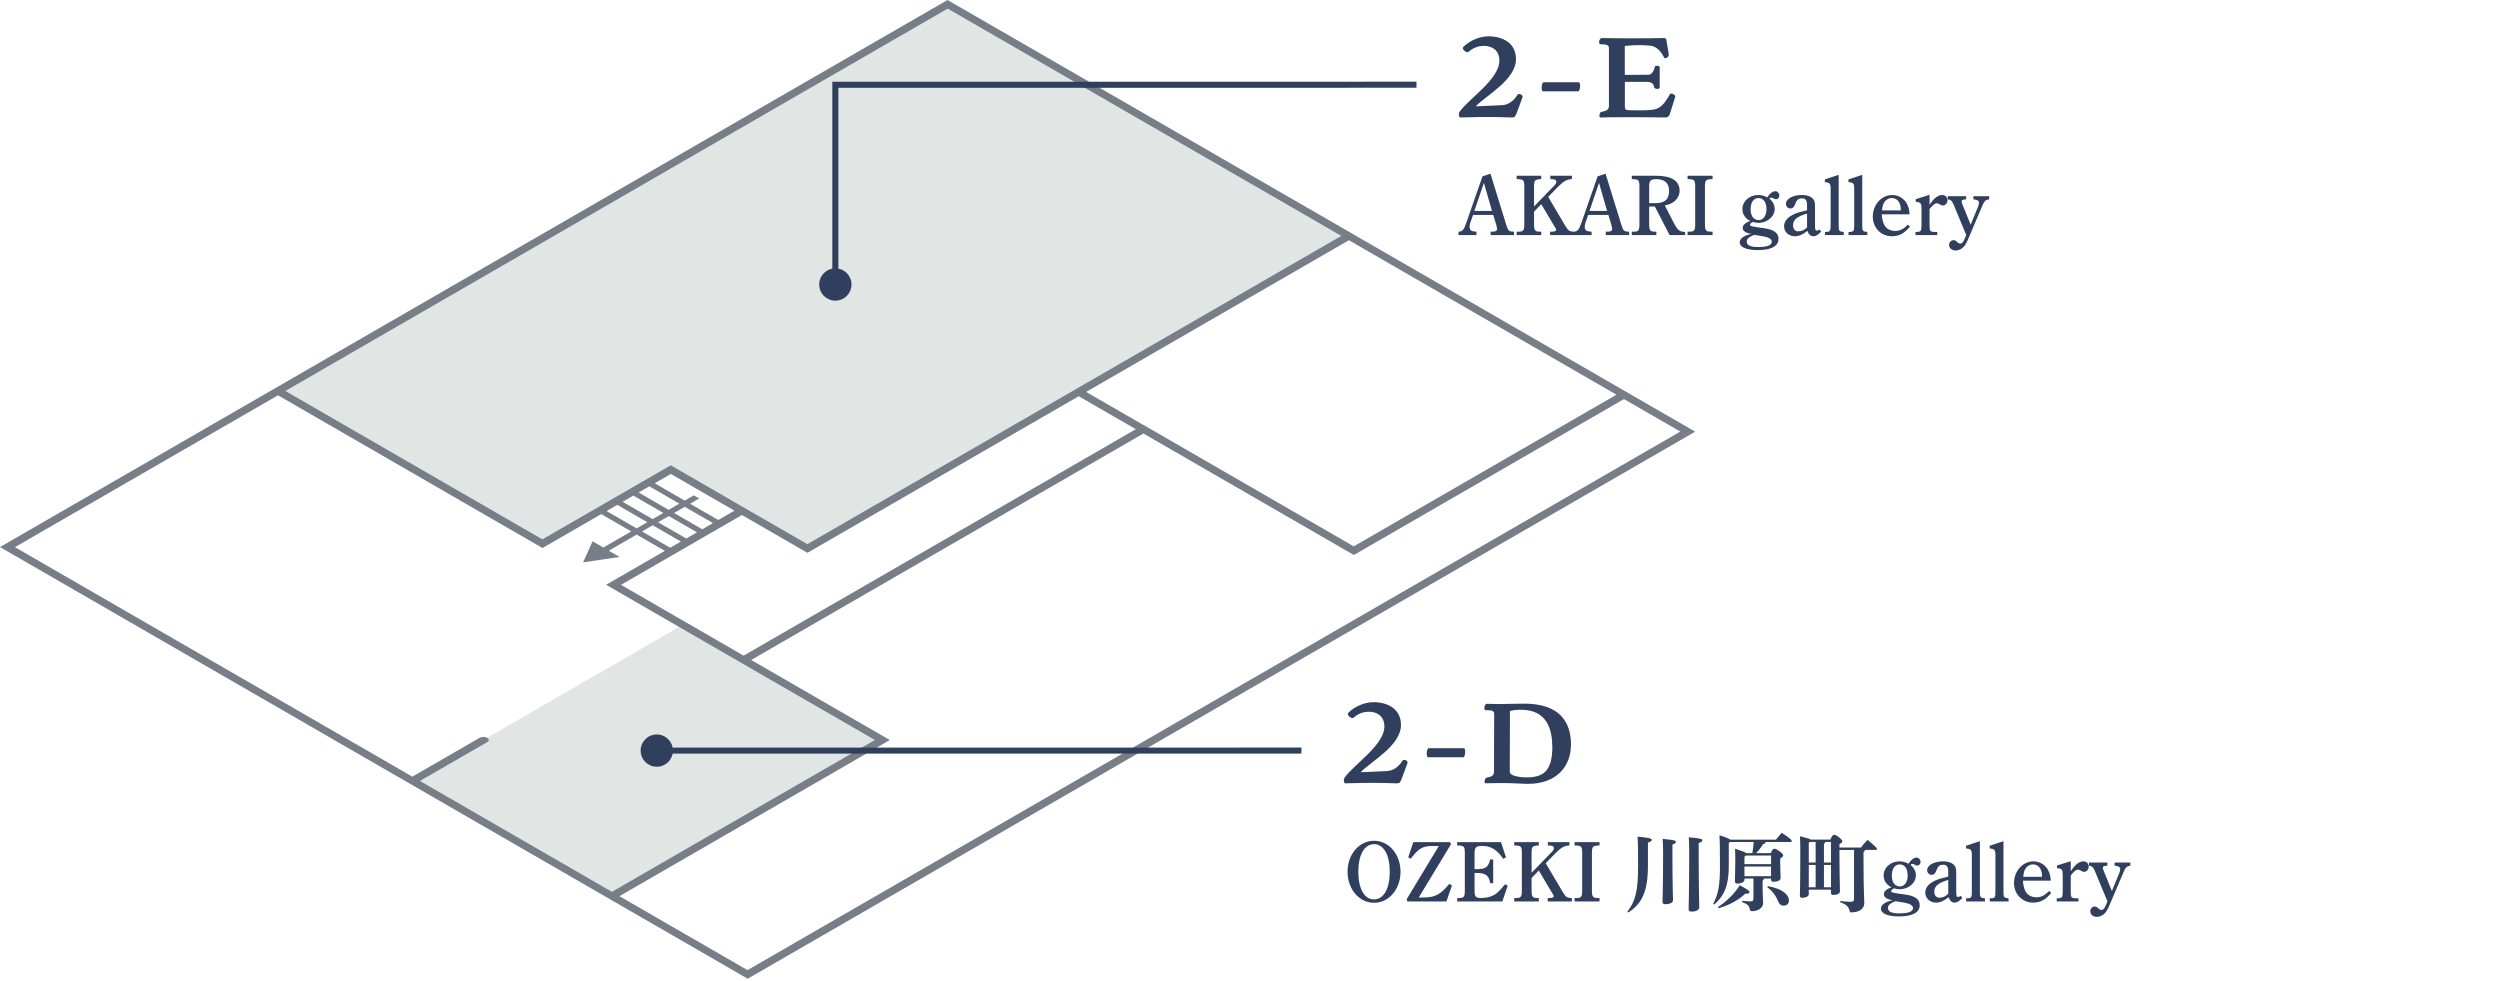 <svg width="413" height="162" viewBox="0 0 413 162" fill="none" xmlns="http://www.w3.org/2000/svg">
<g clip-path="url(#clip0_4505_2624)">
<path d="M101.1 148.04L68.129 129.005L112.798 103.212L145.769 122.248L101.1 148.04Z" fill="#E1E5E4"/>
<path d="M156.398 0.801L67.832 51.931L45.905 64.589L89.629 89.836L110.825 77.592L133.38 90.616L222.671 39.065L156.398 0.801Z" fill="#E1E5E4"/>
<path d="M156.53 0L0 90.374L123.518 161.686L280.047 71.311L156.53 0ZM104.627 81.871L109.583 84.736L107.816 85.757L102.86 82.893L104.627 81.871ZM110.48 85.253L115.139 87.938L113.372 88.96L108.713 86.275L110.48 85.253ZM116.015 87.434L111.356 84.749L113.123 83.728L117.782 86.413L116.015 87.434ZM110.459 84.225L105.504 81.36L107.27 80.339L112.226 83.203L110.459 84.225ZM101.977 83.403L106.932 86.268L105.165 87.289L100.21 84.425L101.977 83.403ZM107.829 86.778L112.488 89.463L110.721 90.485L106.063 87.8L107.829 86.778ZM118.666 85.902L114.007 83.217L115.511 82.347L114.614 81.83L113.109 82.699L108.154 79.835L110.818 78.296L121.33 84.363L118.666 85.902ZM122.572 85.081L133.387 91.327L178.202 65.458L187.637 70.904L122.924 108.264C122.924 108.264 122.883 108.299 122.862 108.319L102.591 96.614L122.572 85.081ZM188.872 70.193H188.865L179.43 64.747L222.837 39.686L267.037 65.203L223.638 90.257L188.872 70.186V70.193ZM221.588 38.968L133.374 89.898L110.804 76.867L89.601 89.104L47.141 64.589L156.557 1.422L221.588 38.968ZM45.919 65.299L89.622 90.533L99.326 84.929L104.282 87.793L99.678 90.45L97.891 89.422L96.324 92.907L102.356 92.003L100.569 90.975L105.172 88.318L109.831 91.002L100.127 96.607L144.534 122.248L101.086 147.329L69.365 129.012L80.491 122.593C80.829 122.4 80.822 122.082 80.477 121.882C80.132 121.682 79.58 121.682 79.242 121.882L68.115 128.301L2.471 90.388L45.919 65.306V65.299ZM123.49 160.264L102.329 148.047L146.998 122.255L124.077 109.017C124.077 109.017 124.146 108.996 124.173 108.982L188.893 71.615L223.658 91.686L268.28 65.928L277.583 71.297L123.497 160.257L123.49 160.264Z" fill="#787E88"/>
<path d="M232.534 125.98C232.534 125.98 232.534 126.021 232.507 126.102L231.615 128.519C231.345 129.248 231.224 129.41 230.792 129.41H230.684C228.496 129.316 225.768 129.289 222.23 129.41C222.095 129.41 222 129.154 222 128.911C222 128.776 222.041 128.614 222.108 128.492C223.621 126.291 228.739 123.09 228.698 119.97C228.671 118.255 227.456 117.58 226.132 117.58C225.12 117.58 224.255 117.972 223.607 118.566C223.31 118.836 222.365 118.107 222.756 117.742C223.837 116.662 225.484 116 226.889 116C229.185 116 231.372 117.053 231.44 119.646C231.534 123.158 226.497 125.75 224.782 127.574L229.185 127.371C229.968 127.331 230.927 126.885 231.71 125.642C231.899 125.372 232.534 125.615 232.534 125.98Z" fill="#303F5D"/>
<path d="M241.798 123.604C241.987 123.604 242.055 123.901 242.055 124.225C242.055 124.643 241.92 125.103 241.717 125.103H235.95C235.761 125.103 235.694 124.805 235.694 124.481C235.694 124.063 235.829 123.604 236.031 123.604H241.798Z" fill="#303F5D"/>
<path d="M259.516 123.063C259.516 126.669 257.085 129.491 252.426 129.491H252.197C250.954 129.464 249.806 129.356 248.064 129.356C247.105 129.356 246.295 129.383 245.377 129.397C245.282 129.397 245.242 129.302 245.242 129.167C245.242 128.897 245.404 128.506 245.566 128.479C246.214 128.343 246.808 128.208 246.808 127.533L246.835 117.918C246.835 117.324 246.241 117.324 245.417 117.324C245.282 117.324 245.215 117.161 245.215 116.959C245.215 116.662 245.35 116.27 245.647 116.27H245.687C245.687 116.27 247.024 116.311 247.565 116.311C248.848 116.311 249.658 116.243 251.792 116.243C257.491 116.243 259.53 119.093 259.53 123.063H259.516ZM256.437 123.347C256.437 120.619 255.613 117.256 251.319 117.256C250.603 117.256 250.036 117.297 249.442 117.459L249.415 127.533C249.415 128.114 250.887 128.425 252.129 128.425C254.79 128.425 256.451 127.574 256.451 123.333L256.437 123.347Z" fill="#303F5D"/>
<path d="M222.616 144.017C222.616 141.133 224.534 138.893 226.998 138.893C229.448 138.893 231.366 141.133 231.366 144.017C231.366 146.887 229.448 149.141 226.998 149.141C224.534 149.141 222.616 146.887 222.616 144.017ZM224.394 144.003C224.394 146.817 225.388 148.581 226.984 148.581C228.58 148.581 229.588 146.817 229.588 144.017C229.588 141.217 228.58 139.453 226.984 139.453C225.402 139.453 224.394 141.217 224.394 144.003ZM239.414 146.019L239.862 146.271L238.952 148.917H232.512L232.372 148.567L237.692 139.761H236.586C235.018 139.761 234.332 140.167 233.058 141.861L232.638 141.637L233.478 139.117H239.54L239.708 139.453L234.374 148.273L235.354 148.259C237.09 148.231 238.07 147.713 239.414 146.019ZM248.638 146.075L249.072 146.313L248.19 148.917H240.728V148.357H240.98C241.862 148.357 241.988 148.161 241.988 147.069V140.951C241.988 139.859 241.862 139.719 240.98 139.677L240.728 139.663V139.117H247.966L248.792 141.637L248.33 141.875C247.322 140.377 246.286 139.747 244.858 139.747C243.864 139.747 243.598 139.985 243.598 140.909V143.583H244.018C245.432 143.583 245.908 143.219 246.16 141.987H246.678V145.907H246.174C246.006 144.661 245.418 144.213 244.004 144.213H243.598V147.181C243.598 148.133 243.794 148.343 244.676 148.343C245.824 148.343 246.72 148.035 247.35 147.475C247.756 147.097 248.078 146.775 248.638 146.075ZM255.356 142.603L258.142 147.321C258.688 148.231 258.828 148.329 259.668 148.357V148.917H255.678V148.357H255.902C256.406 148.357 256.686 148.245 256.686 148.035C256.686 147.937 256.546 147.741 256.336 147.391L254.208 143.807L253.018 145.053V147.069C253.018 148.161 253.158 148.357 254.04 148.357H254.208V148.917H250.148V148.357H250.4C251.282 148.357 251.408 148.161 251.408 147.069V140.951C251.408 139.859 251.282 139.719 250.4 139.677L250.148 139.663V139.117H254.208V139.663L254.04 139.677C253.158 139.747 253.018 139.859 253.018 140.951V144.185L256.28 140.825C256.588 140.503 256.7 140.321 256.7 140.139C256.7 139.789 256.476 139.677 255.706 139.663V139.117H259.276V139.663C258.408 139.719 257.876 140.013 256.896 141.021L255.356 142.603ZM264.245 148.357V148.917H260.115V148.357H260.367C261.249 148.357 261.375 148.161 261.375 147.069V140.951C261.375 139.859 261.249 139.719 260.367 139.677L260.115 139.663V139.117H264.245V139.663L264.007 139.677C263.125 139.733 262.985 139.859 262.985 140.951V147.069C262.985 148.161 263.125 148.357 264.007 148.357H264.245ZM268.99 150.751L268.836 150.611C270.152 148.931 270.614 147.209 270.614 143.079C270.614 139.971 270.586 139.145 270.53 138.207C272.574 138.403 272.868 138.529 272.868 138.753C272.868 138.907 272.742 139.033 272.238 139.201V143.037C272.238 147.293 271.244 149.295 268.99 150.751ZM280.624 139.285V140.727C280.624 147.629 280.722 149.351 280.722 149.925C280.722 150.331 280.162 150.597 279.434 150.597C279.112 150.597 278.958 150.443 278.958 150.205C278.958 149.603 279.056 147.783 279.056 140.685C279.056 139.649 279.028 138.921 278.986 138.319C280.918 138.487 281.226 138.613 281.226 138.809C281.226 139.019 281.058 139.117 280.624 139.285ZM276.284 139.523V140.909C276.284 146.495 276.382 148.189 276.382 148.735C276.382 149.127 275.808 149.379 275.108 149.379C274.8 149.379 274.646 149.239 274.646 149.001C274.646 148.427 274.744 146.649 274.744 140.867C274.744 139.873 274.716 139.173 274.674 138.585C276.536 138.753 276.858 138.865 276.858 139.061C276.858 139.257 276.704 139.355 276.284 139.523ZM295.772 139.103H291.67C291.642 139.285 291.558 139.397 291.264 139.439C290.956 139.985 290.536 140.503 290.116 140.937H292.538C292.762 140.391 292.916 140.209 293.084 140.209C293.266 140.209 293.434 140.237 293.98 140.629C294.456 140.979 294.582 141.175 294.582 141.301C294.582 141.469 294.484 141.581 294.092 141.833V142.561C294.092 143.793 294.162 144.661 294.162 145.025C294.162 145.459 293.616 145.669 292.958 145.669C292.72 145.669 292.58 145.557 292.58 145.305V145.137H291.404C291.376 145.305 291.306 145.403 291.18 145.459V146.089C291.18 147.825 291.264 148.595 291.264 149.183C291.264 150.135 290.214 150.527 289.416 150.527C289.178 150.527 289.136 150.457 289.052 150.121C288.926 149.589 288.604 149.309 287.806 149.029L287.82 148.819C288.324 148.875 288.674 148.903 289.136 148.903C289.584 148.903 289.668 148.847 289.668 148.343V145.137H288.184V145.375C288.184 145.669 287.736 145.963 286.994 145.963C286.742 145.963 286.602 145.837 286.602 145.599C286.602 145.263 286.672 144.199 286.672 142.183C286.672 141.371 286.658 140.797 286.63 140.209C287.862 140.601 288.31 140.783 288.464 140.937H289.486C289.584 140.335 289.682 139.719 289.71 139.103H285.776L285.594 139.285V143.051C285.594 146.313 284.866 147.951 283.2 149.421L283.018 149.323C283.9 147.629 284.138 146.145 284.138 142.953C284.138 139.649 284.096 138.459 284.054 137.983C285.202 138.347 285.664 138.557 285.846 138.711H293.392C293.672 138.347 294.008 137.969 294.344 137.577C295.856 138.571 295.996 138.781 295.996 138.921C295.996 139.019 295.926 139.103 295.772 139.103ZM292.58 141.329H288.38L288.184 141.553V142.757H292.58V141.329ZM288.184 144.745H292.58V143.149H288.184V144.745ZM291.95 146.579L292.062 146.397C293.224 146.593 294.19 146.957 294.834 147.489C295.282 147.853 295.534 148.315 295.534 148.749C295.534 149.267 295.184 149.617 294.638 149.617C294.246 149.617 293.98 149.435 293.742 148.889C293.294 147.825 292.706 147.097 291.95 146.579ZM283.9 150.037L283.788 149.855C285.118 149.015 286.504 147.685 287.414 146.243C288.884 147.055 289.01 147.153 289.01 147.405C289.01 147.531 288.884 147.643 288.506 147.643C288.45 147.643 288.394 147.629 288.324 147.629C287.274 148.665 285.552 149.589 283.9 150.037ZM306.286 140.405H303.878V140.811C303.878 144.731 303.962 146.369 303.962 147.237C303.962 147.643 303.486 147.839 302.842 147.839C302.604 147.839 302.478 147.741 302.478 147.503V146.971H298.81V147.713C298.81 148.035 298.418 148.315 297.704 148.315C297.466 148.315 297.34 148.203 297.34 147.965C297.34 147.643 297.41 146.075 297.41 140.251C297.41 139.537 297.382 138.809 297.354 138.151C298.572 138.431 298.978 138.571 299.104 138.697H302.38C302.632 138.081 302.814 137.913 302.968 137.913C303.15 137.913 303.318 137.941 303.822 138.333C304.284 138.711 304.34 138.851 304.34 138.977C304.34 139.145 304.228 139.271 303.878 139.439V140.013H307.434C307.742 139.621 308.078 139.201 308.526 138.739C310.024 139.999 310.08 140.111 310.08 140.251C310.08 140.335 309.996 140.405 309.856 140.405H308.078C308.064 140.587 307.98 140.685 307.854 140.741V142.561C307.854 147.027 307.98 148.385 307.98 149.225C307.98 150.079 307.168 150.723 305.894 150.723C305.642 150.723 305.6 150.695 305.544 150.443C305.376 149.757 305.026 149.407 304.004 149.057L304.018 148.847C304.494 148.917 305.166 148.973 305.656 148.973C306.188 148.973 306.286 148.889 306.286 148.357V140.405ZM302.478 139.089H301.54C301.512 139.243 301.428 139.341 301.316 139.397V142.491H302.478V139.089ZM299.944 139.089H298.95L298.81 139.243V142.491H299.944V139.089ZM298.81 146.579H299.944V142.883H298.81V146.579ZM301.316 146.579H302.478V142.883H301.316V146.579ZM312.656 148.721C311.732 148.581 311.214 148.217 311.214 147.713C311.214 147.251 311.718 146.803 312.488 146.593C311.648 146.187 311.172 145.487 311.172 144.619C311.172 143.317 312.334 142.295 313.804 142.295C314.322 142.295 314.784 142.421 315.288 142.687C315.68 142.043 316.184 141.665 316.632 141.665C316.968 141.665 317.276 142.001 317.276 142.379C317.276 142.729 317.038 142.995 316.716 142.995C316.59 142.995 316.492 142.953 316.268 142.827C316.114 142.743 316.016 142.715 315.918 142.715C315.792 142.715 315.736 142.771 315.624 142.883C316.198 143.359 316.506 143.947 316.506 144.591C316.506 145.963 315.148 146.901 313.86 146.901C313.566 146.901 313.16 146.831 312.922 146.761C312.614 146.873 312.432 147.027 312.432 147.209C312.432 147.447 312.544 147.475 314.756 147.783C316.394 148.007 317.136 148.567 317.136 149.547C317.136 150.751 315.932 151.395 313.678 151.395C311.844 151.395 310.724 150.905 310.724 150.107C310.724 149.491 311.438 148.973 312.656 148.721ZM312.53 144.689C312.53 145.767 313.048 146.439 313.874 146.439C314.616 146.439 315.148 145.697 315.148 144.675C315.148 143.499 314.658 142.799 313.832 142.799C313.02 142.799 312.53 143.499 312.53 144.689ZM314.644 149.127L313.104 148.875C312.18 149.295 311.886 149.547 311.886 149.995C311.886 150.597 312.502 150.891 313.748 150.891C315.26 150.891 316.03 150.597 316.03 150.009C316.03 149.603 315.498 149.267 314.644 149.127ZM323.882 147.993L324.19 148.329C323.672 148.889 323.308 149.113 322.902 149.113C322.44 149.113 322.132 148.833 321.908 148.217C321.11 148.847 320.508 149.113 319.864 149.113C318.828 149.113 318.058 148.413 318.058 147.461C318.058 146.621 318.632 145.949 319.766 145.431C320.228 145.221 320.802 145.053 321.852 144.815V144.059C321.852 143.163 321.628 142.855 320.97 142.855C320.452 142.855 320.13 143.121 319.934 143.695C319.738 144.283 319.486 144.521 319.08 144.521C318.688 144.521 318.366 144.185 318.366 143.751C318.366 142.925 319.5 142.295 321.012 142.295C321.964 142.295 322.678 142.603 322.986 143.135C323.126 143.387 323.168 143.709 323.168 144.199V147.097C323.168 148.021 323.21 148.175 323.49 148.175C323.616 148.175 323.714 148.133 323.882 147.993ZM321.852 147.643V145.361C320.228 145.823 319.542 146.397 319.542 147.293C319.542 147.895 319.878 148.301 320.382 148.301C320.942 148.301 321.418 148.091 321.852 147.643ZM327.077 138.963V147.349C327.077 148.231 327.161 148.343 327.917 148.399V148.917H324.809V148.399H324.837C325.649 148.399 325.747 148.287 325.747 147.349V141.287C325.747 140.405 325.607 140.237 324.795 140.167V139.719L327.077 138.963ZM330.974 138.963V147.349C330.974 148.231 331.058 148.343 331.814 148.399V148.917H328.706V148.399H328.734C329.546 148.399 329.644 148.287 329.644 147.349V141.287C329.644 140.405 329.504 140.237 328.692 140.167V139.719L330.974 138.963ZM338.776 145.487H334.198C334.198 145.851 334.282 146.397 334.478 146.943C334.772 147.769 335.472 148.231 336.41 148.231C337.194 148.231 337.782 147.937 338.496 147.195L338.86 147.489C338.02 148.595 337.054 149.113 335.892 149.113C334.072 149.113 332.714 147.727 332.714 145.865C332.714 143.905 334.156 142.295 335.92 142.295C336.928 142.295 337.824 142.827 338.314 143.681C338.692 144.339 338.776 145.039 338.776 145.333V145.487ZM334.24 144.843H337.348V144.745C337.348 143.569 336.76 142.799 335.864 142.799C335.22 142.799 334.674 143.205 334.422 143.877C334.338 144.101 334.268 144.451 334.24 144.843ZM342.09 142.267V143.933C342.818 142.799 343.476 142.295 344.204 142.295C344.694 142.295 345.058 142.673 345.058 143.163C345.058 143.639 344.708 144.031 344.288 144.031C344.148 144.031 344.008 143.975 343.812 143.863C343.56 143.709 343.434 143.667 343.308 143.667C342.944 143.667 342.678 143.891 342.09 144.619V147.349C342.09 148.301 342.188 148.399 343.098 148.399H343.364V148.917H339.766V148.399H339.836C340.648 148.399 340.76 148.273 340.76 147.349V144.605C340.76 143.639 340.634 143.485 339.808 143.429V142.981L342.09 142.267ZM348.154 148.917L346.082 143.919C345.816 143.275 345.578 143.051 345.102 143.009V142.491H348.14V143.009C347.58 143.037 347.384 143.135 347.384 143.331C347.384 143.443 347.44 143.667 347.566 143.961L348.882 147.195L350.1 144.241C350.198 144.017 350.254 143.765 350.254 143.555C350.254 143.247 349.988 143.079 349.33 143.009V142.491H351.934V143.009C351.29 143.121 351.15 143.261 350.744 144.227L348.644 149.169C348.224 150.163 348.042 150.541 347.678 150.905C347.398 151.185 346.936 151.465 346.376 151.465C345.774 151.465 345.312 151.073 345.312 150.541C345.312 150.107 345.648 149.757 346.054 149.757C346.278 149.757 346.404 149.813 346.684 150.093C346.866 150.261 347.048 150.331 347.16 150.331C347.426 150.331 347.664 150.079 347.888 149.547L348.154 148.917Z" fill="#303F5D"/>
<path d="M201.979 124L201.979 124.5L201.98 124.5L201.979 124ZM108.5 121.333C107.027 121.333 105.833 122.527 105.833 124C105.833 125.473 107.027 126.666 108.5 126.666C109.973 126.666 111.167 125.473 111.167 124C111.167 122.527 109.973 121.333 108.5 121.333ZM215 123.991L215 123.491L201.979 123.5L201.979 124L201.98 124.5L215 124.491L215 123.991ZM201.979 124L201.979 123.5L108.5 123.5L108.5 124L108.5 124.5L201.979 124.5L201.979 124Z" fill="#303F5D"/>
<path d="M251.534 15.98C251.534 15.98 251.534 16.021 251.507 16.102L250.615 18.519C250.345 19.248 250.224 19.41 249.792 19.41H249.684C247.496 19.316 244.768 19.289 241.23 19.41C241.095 19.41 241 19.154 241 18.911C241 18.776 241.041 18.613 241.108 18.492C242.621 16.291 247.739 13.09 247.698 9.97C247.671 8.255 246.456 7.58 245.132 7.58C244.12 7.58 243.255 7.972 242.607 8.566C242.31 8.836 241.365 8.107 241.756 7.742C242.837 6.662 244.484 6 245.889 6C248.185 6 250.372 7.053 250.44 9.646C250.534 13.158 245.497 15.751 243.782 17.574L248.185 17.371C248.968 17.331 249.927 16.885 250.71 15.642C250.899 15.372 251.534 15.615 251.534 15.98Z" fill="#303F5D"/>
<path d="M260.785 13.59C260.974 13.59 261.041 13.887 261.041 14.211C261.041 14.63 260.906 15.089 260.704 15.089H254.937C254.748 15.089 254.68 14.792 254.68 14.468C254.68 14.049 254.815 13.59 255.018 13.59H260.785Z" fill="#303F5D"/>
<path d="M276.761 15.953L276.734 16.048L275.856 18.83C275.694 19.329 275.397 19.41 275.1 19.41C271.359 19.343 266.348 19.343 264.377 19.41C264.08 19.41 264.255 18.533 264.512 18.492C265.16 18.357 265.795 18.222 265.795 17.547V7.931C265.795 7.337 265.201 7.337 264.377 7.31C264.242 7.31 264.174 7.148 264.174 6.945C264.174 6.648 264.336 6.284 264.633 6.284C268.05 6.351 271.494 6.351 274.924 6.284C275.113 6.284 275.262 6.446 275.289 6.581L275.68 8.998C275.748 9.457 275.032 9.822 274.897 9.484C274.141 7.972 273.249 7.621 272.642 7.553C271.75 7.445 270.022 7.391 268.415 7.594V12.374L272.291 12.347C272.912 12.347 273.209 11.699 273.398 10.997C273.439 10.794 274.181 10.808 274.181 11.105V14.414C274.181 14.873 273.303 14.643 273.29 14.481C273.155 13.698 272.79 13.522 271.845 13.522H268.428V17.614C268.428 18.006 268.496 18.181 269.144 18.208C271.102 18.249 272.129 18.235 273.087 18.114C274.276 17.979 275.019 17.101 275.869 15.562C276.004 15.305 276.761 15.562 276.761 15.98V15.953Z" fill="#303F5D"/>
<path d="M244.906 29.134L246.222 28.7L248.798 37.03C249.148 38.164 249.232 38.248 250.114 38.276V38.836H246.25V38.276H246.53C247.048 38.276 247.314 38.122 247.314 37.842C247.314 37.688 247.258 37.422 247.16 37.086L246.684 35.504H243.352L242.918 36.722C242.82 36.988 242.778 37.254 242.778 37.492C242.778 38.038 243.072 38.248 243.912 38.276V38.836H240.944V38.276C241.616 38.248 241.826 37.982 242.274 36.694L244.906 29.134ZM243.562 34.846H246.474L245.144 30.212L243.562 34.846ZM255.762 32.522L258.548 37.24C259.094 38.15 259.234 38.248 260.074 38.276V38.836H256.084V38.276H256.308C256.812 38.276 257.092 38.164 257.092 37.954C257.092 37.856 256.952 37.66 256.742 37.31L254.614 33.726L253.424 34.972V36.988C253.424 38.08 253.564 38.276 254.446 38.276H254.614V38.836H250.554V38.276H250.806C251.688 38.276 251.814 38.08 251.814 36.988V30.87C251.814 29.778 251.688 29.638 250.806 29.596L250.554 29.582V29.036H254.614V29.582L254.446 29.596C253.564 29.666 253.424 29.778 253.424 30.87V34.104L256.686 30.744C256.994 30.422 257.106 30.24 257.106 30.058C257.106 29.708 256.882 29.596 256.112 29.582V29.036H259.682V29.582C258.814 29.638 258.282 29.932 257.302 30.94L255.762 32.522ZM263.924 29.134L265.24 28.7L267.816 37.03C268.166 38.164 268.25 38.248 269.132 38.276V38.836H265.268V38.276H265.548C266.066 38.276 266.332 38.122 266.332 37.842C266.332 37.688 266.276 37.422 266.178 37.086L265.702 35.504H262.37L261.936 36.722C261.838 36.988 261.796 37.254 261.796 37.492C261.796 38.038 262.09 38.248 262.93 38.276V38.836H259.962V38.276C260.634 38.248 260.844 37.982 261.292 36.694L263.924 29.134ZM262.58 34.846H265.492L264.162 30.212L262.58 34.846ZM275.816 38.836L273.38 34.118H272.442V36.988C272.442 38.08 272.568 38.276 273.464 38.276H273.632V38.836H269.572V38.276H269.824C270.706 38.276 270.832 38.08 270.832 36.988V30.87C270.832 29.778 270.706 29.638 269.824 29.596L269.572 29.582V29.036H273.632C276.138 29.036 277.468 29.89 277.468 31.5C277.468 32.816 276.376 33.754 275.018 33.922L276.614 37.016C276.88 37.52 277.104 37.814 277.314 37.996C277.538 38.192 277.874 38.304 278.28 38.304H278.378V38.836H275.816ZM272.442 33.558H273.506C274.92 33.558 275.732 33.026 275.732 31.542C275.732 30.254 275.018 29.596 273.618 29.596C272.68 29.596 272.442 29.848 272.442 30.842V33.558ZM282.917 38.276V38.836H278.787V38.276H279.039C279.921 38.276 280.047 38.08 280.047 36.988V30.87C280.047 29.778 279.921 29.638 279.039 29.596L278.787 29.582V29.036H282.917V29.582L282.679 29.596C281.797 29.652 281.657 29.778 281.657 30.87V36.988C281.657 38.08 281.797 38.276 282.679 38.276H282.917ZM289.328 38.64C288.404 38.5 287.886 38.136 287.886 37.632C287.886 37.17 288.39 36.722 289.16 36.512C288.32 36.106 287.844 35.406 287.844 34.538C287.844 33.236 289.006 32.214 290.476 32.214C290.994 32.214 291.456 32.34 291.96 32.606C292.352 31.962 292.856 31.584 293.304 31.584C293.64 31.584 293.948 31.92 293.948 32.298C293.948 32.648 293.71 32.914 293.388 32.914C293.262 32.914 293.164 32.872 292.94 32.746C292.786 32.662 292.688 32.634 292.59 32.634C292.464 32.634 292.408 32.69 292.296 32.802C292.87 33.278 293.178 33.866 293.178 34.51C293.178 35.882 291.82 36.82 290.532 36.82C290.238 36.82 289.832 36.75 289.594 36.68C289.286 36.792 289.104 36.946 289.104 37.128C289.104 37.366 289.216 37.394 291.428 37.702C293.066 37.926 293.808 38.486 293.808 39.466C293.808 40.67 292.604 41.314 290.35 41.314C288.516 41.314 287.396 40.824 287.396 40.026C287.396 39.41 288.11 38.892 289.328 38.64ZM289.202 34.608C289.202 35.686 289.72 36.358 290.546 36.358C291.288 36.358 291.82 35.616 291.82 34.594C291.82 33.418 291.33 32.718 290.504 32.718C289.692 32.718 289.202 33.418 289.202 34.608ZM291.316 39.046L289.776 38.794C288.852 39.214 288.558 39.466 288.558 39.914C288.558 40.516 289.174 40.81 290.42 40.81C291.932 40.81 292.702 40.516 292.702 39.928C292.702 39.522 292.17 39.186 291.316 39.046ZM300.554 37.912L300.862 38.248C300.344 38.808 299.98 39.032 299.574 39.032C299.112 39.032 298.804 38.752 298.58 38.136C297.782 38.766 297.18 39.032 296.536 39.032C295.5 39.032 294.73 38.332 294.73 37.38C294.73 36.54 295.304 35.868 296.438 35.35C296.9 35.14 297.474 34.972 298.524 34.734V33.978C298.524 33.082 298.3 32.774 297.642 32.774C297.124 32.774 296.802 33.04 296.606 33.614C296.41 34.202 296.158 34.44 295.752 34.44C295.36 34.44 295.038 34.104 295.038 33.67C295.038 32.844 296.172 32.214 297.684 32.214C298.636 32.214 299.35 32.522 299.658 33.054C299.798 33.306 299.84 33.628 299.84 34.118V37.016C299.84 37.94 299.882 38.094 300.162 38.094C300.288 38.094 300.386 38.052 300.554 37.912ZM298.524 37.562V35.28C296.9 35.742 296.214 36.316 296.214 37.212C296.214 37.814 296.55 38.22 297.054 38.22C297.614 38.22 298.09 38.01 298.524 37.562ZM303.749 28.882V37.268C303.749 38.15 303.833 38.262 304.589 38.318V38.836H301.481V38.318H301.509C302.321 38.318 302.419 38.206 302.419 37.268V31.206C302.419 30.324 302.279 30.156 301.467 30.086V29.638L303.749 28.882ZM307.646 28.882V37.268C307.646 38.15 307.73 38.262 308.486 38.318V38.836H305.378V38.318H305.406C306.218 38.318 306.316 38.206 306.316 37.268V31.206C306.316 30.324 306.176 30.156 305.364 30.086V29.638L307.646 28.882ZM315.448 35.406H310.87C310.87 35.77 310.954 36.316 311.15 36.862C311.444 37.688 312.144 38.15 313.082 38.15C313.866 38.15 314.454 37.856 315.168 37.114L315.532 37.408C314.692 38.514 313.726 39.032 312.564 39.032C310.744 39.032 309.386 37.646 309.386 35.784C309.386 33.824 310.828 32.214 312.592 32.214C313.6 32.214 314.496 32.746 314.986 33.6C315.364 34.258 315.448 34.958 315.448 35.252V35.406ZM310.912 34.762H314.02V34.664C314.02 33.488 313.432 32.718 312.536 32.718C311.892 32.718 311.346 33.124 311.094 33.796C311.01 34.02 310.94 34.37 310.912 34.762ZM318.762 32.186V33.852C319.49 32.718 320.148 32.214 320.876 32.214C321.366 32.214 321.73 32.592 321.73 33.082C321.73 33.558 321.38 33.95 320.96 33.95C320.82 33.95 320.68 33.894 320.484 33.782C320.232 33.628 320.106 33.586 319.98 33.586C319.616 33.586 319.35 33.81 318.762 34.538V37.268C318.762 38.22 318.86 38.318 319.77 38.318H320.036V38.836H316.438V38.318H316.508C317.32 38.318 317.432 38.192 317.432 37.268V34.524C317.432 33.558 317.306 33.404 316.48 33.348V32.9L318.762 32.186ZM324.825 38.836L322.753 33.838C322.487 33.194 322.249 32.97 321.773 32.928V32.41H324.811V32.928C324.251 32.956 324.055 33.054 324.055 33.25C324.055 33.362 324.111 33.586 324.237 33.88L325.553 37.114L326.771 34.16C326.869 33.936 326.925 33.684 326.925 33.474C326.925 33.166 326.659 32.998 326.001 32.928V32.41H328.605V32.928C327.961 33.04 327.821 33.18 327.415 34.146L325.315 39.088C324.895 40.082 324.713 40.46 324.349 40.824C324.069 41.104 323.607 41.384 323.047 41.384C322.445 41.384 321.983 40.992 321.983 40.46C321.983 40.026 322.319 39.676 322.725 39.676C322.949 39.676 323.075 39.732 323.355 40.012C323.537 40.18 323.719 40.25 323.831 40.25C324.097 40.25 324.335 39.998 324.559 39.466L324.825 38.836Z" fill="#303F5D"/>
<path d="M220.979 14L220.979 14.5L220.98 14.5L220.979 14ZM138 14L138 13.5L137.5 13.5L137.5 14L138 14ZM138 44.333C136.527 44.333 135.333 45.527 135.333 47C135.333 48.473 136.527 49.667 138 49.667C139.473 49.667 140.667 48.473 140.667 47C140.667 45.527 139.473 44.333 138 44.333ZM234 13.991L234 13.491L220.979 13.5L220.979 14L220.98 14.5L234 14.491L234 13.991ZM220.979 14L220.979 13.5L138 13.5L138 14L138 14.5L220.979 14.5L220.979 14ZM138 14L137.5 14L137.5 47L138 47L138.5 47L138.5 14L138 14Z" fill="#303F5D"/>
</g>
<defs>
<clipPath id="clip0_4505_2624">
<rect width="413" height="162" fill="white"/>
</clipPath>
</defs>
</svg>
